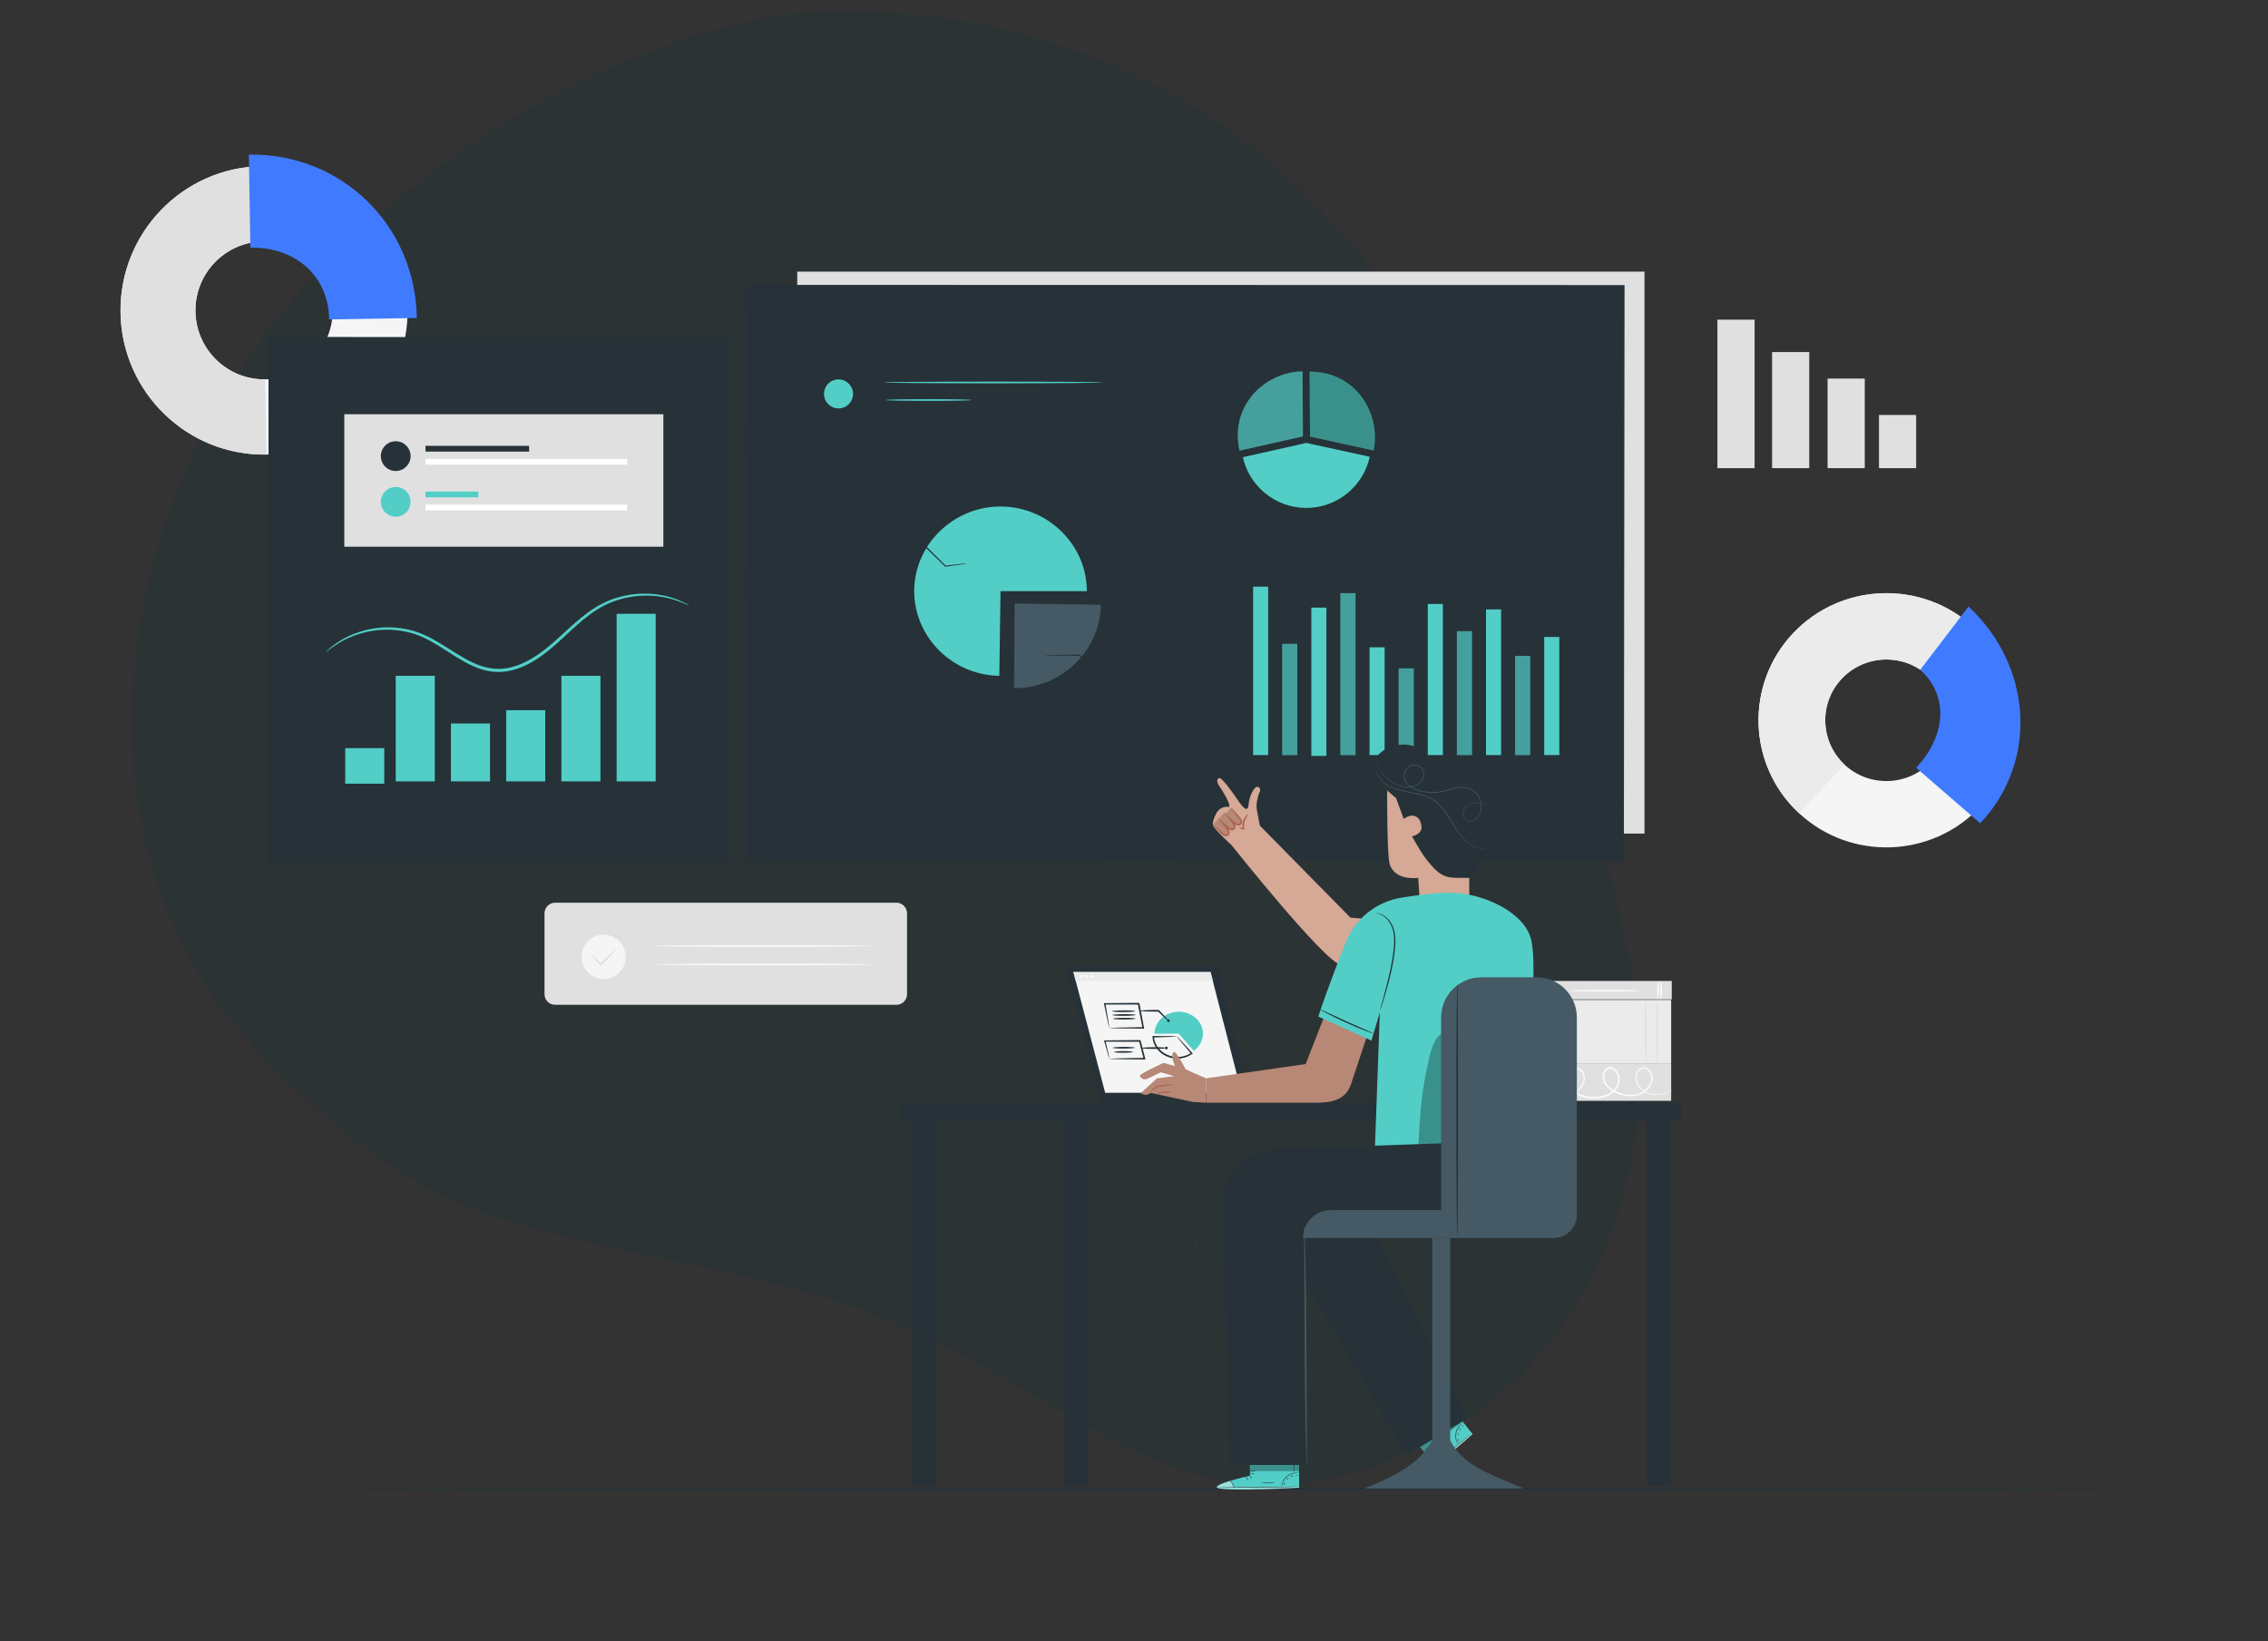 <svg width="691" height="500" viewBox="0 0 691 500" fill="none" xmlns="http://www.w3.org/2000/svg">
<rect x="0" y="0" width="691" height="500" fill="#333333" stroke="none"/>
<g clip-path="url(#clip0_860_7797)">
<path d="M242.533 4.044C242.533 4.044 325.712 -6.536 391.943 53.714C458.173 113.964 477.433 209.054 495.083 285.714C512.733 362.374 478.393 428.914 413.513 448.504C348.633 468.094 319.673 411.964 239.043 391.964C158.413 371.964 134.043 378.754 76.743 318.204C19.442 257.654 30.942 146.734 101.533 78.254C172.122 9.774 242.533 4.044 242.533 4.044Z" fill="#263238" fill-opacity="0.3"/>
<path opacity="0.75" d="M242.533 4.044C242.533 4.044 325.712 -6.536 391.943 53.714C458.173 113.964 477.433 209.054 495.083 285.714C512.733 362.374 478.393 428.914 413.513 448.504C348.633 468.094 319.673 411.964 239.043 391.964C158.413 371.964 134.043 378.754 76.743 318.204C19.442 257.654 30.942 146.734 101.533 78.254C172.122 9.774 242.533 4.044 242.533 4.044Z" fill="#263238" fill-opacity="0.3"/>
<path d="M467.299 298.897V304.514H509.344V298.897H467.299Z" fill="#E0E0E0"/>
<path d="M473.028 299.13C473.174 299.13 473.292 300.308 473.292 301.761C473.292 303.215 473.174 304.393 473.028 304.393C472.882 304.393 472.764 303.215 472.764 301.761C472.764 300.309 472.882 299.13 473.028 299.13Z" fill="#FAFAFA"/>
<path d="M472.112 299.016C472.258 299.016 472.376 300.194 472.376 301.648C472.376 303.101 472.258 304.28 472.112 304.28C471.966 304.28 471.848 303.102 471.848 301.648C471.847 300.194 471.966 299.016 472.112 299.016Z" fill="#FAFAFA"/>
<path d="M506.094 299.13C506.24 299.13 506.358 300.308 506.358 301.761C506.358 303.215 506.24 304.393 506.094 304.393C505.948 304.393 505.83 303.215 505.83 301.761C505.83 300.309 505.948 299.13 506.094 299.13Z" fill="#FAFAFA"/>
<path d="M505.178 304.28C505.324 304.28 505.442 303.102 505.442 301.648C505.442 300.194 505.324 299.016 505.178 299.016C505.032 299.016 504.914 300.194 504.914 301.648C504.914 303.102 505.032 304.28 505.178 304.28Z" fill="#FAFAFA"/>
<path d="M499.687 301.876C499.687 302.022 494.871 302.14 488.932 302.14C482.991 302.14 478.176 302.022 478.176 301.876C478.176 301.73 482.991 301.612 488.932 301.612C494.871 301.612 499.687 301.73 499.687 301.876Z" fill="#FAFAFA"/>
<path d="M467.117 324.187V335.421H509.162V324.187H467.117Z" fill="#E0E0E0"/>
<path d="M509.701 332.261C509.705 332.269 509.627 332.314 509.472 332.392C509.318 332.472 509.084 332.58 508.772 332.712C508.147 332.967 507.202 333.329 505.922 333.528C504.662 333.708 502.97 333.758 501.296 332.872C500.475 332.433 499.693 331.766 499.099 330.881C498.518 329.998 498.144 328.845 498.334 327.645C498.434 327.048 498.683 326.459 499.106 325.972C499.517 325.484 500.177 325.125 500.88 325.167C501.584 325.198 502.22 325.603 502.662 326.128C503.107 326.655 503.412 327.33 503.476 328.044C503.642 329.468 503.042 330.945 502.026 332.025C501.026 333.144 499.531 333.826 497.985 334C496.43 334.185 494.821 333.938 493.294 333.418C491.768 332.892 490.261 332.036 489.196 330.664C488.674 329.982 488.296 329.136 488.241 328.238C488.163 327.343 488.449 326.382 489.136 325.714C489.478 325.382 489.956 325.158 490.451 325.137C490.947 325.113 491.426 325.275 491.826 325.524C492.637 326.028 493.156 326.889 493.373 327.791C493.768 329.628 493.041 331.542 491.715 332.74C490.385 333.95 488.643 334.487 486.981 334.667C485.308 334.835 483.624 334.71 482.074 334.184C480.53 333.67 479.14 332.654 478.341 331.282C477.528 329.941 477.261 328.244 477.873 326.819C478.161 326.113 478.811 325.487 479.588 325.368C480.346 325.226 481.12 325.436 481.705 325.879C482.892 326.82 483.091 328.435 482.708 329.664C482.319 330.928 481.469 331.896 480.589 332.649C478.792 334.167 476.664 334.823 474.823 334.889C472.963 334.955 471.399 334.442 470.255 333.851C469.102 333.252 468.344 332.571 467.873 332.085C467.641 331.837 467.471 331.642 467.369 331.501C467.264 331.363 467.214 331.289 467.222 331.284C467.275 331.211 468.063 332.51 470.347 333.667C471.481 334.217 473.013 334.685 474.811 334.593C476.591 334.502 478.638 333.839 480.347 332.365C481.187 331.634 481.977 330.7 482.319 329.548C482.663 328.435 482.44 326.993 481.444 326.229C480.958 325.862 480.288 325.69 479.675 325.812C479.051 325.916 478.557 326.39 478.3 327.006C477.77 328.254 478.003 329.8 478.76 331.032C479.503 332.292 480.777 333.222 482.239 333.707C483.7 334.199 485.324 334.318 486.927 334.153C488.518 333.978 490.151 333.46 491.362 332.352C492.558 331.28 493.21 329.519 492.859 327.912C492.668 327.125 492.217 326.389 491.548 325.975C490.892 325.54 490.034 325.553 489.498 326.099C488.955 326.623 488.692 327.437 488.764 328.204C488.812 328.985 489.136 329.73 489.61 330.352C490.574 331.605 492.006 332.438 493.458 332.94C494.927 333.446 496.466 333.684 497.928 333.516C499.388 333.354 500.754 332.737 501.686 331.707C502.634 330.712 503.181 329.363 503.04 328.09C502.938 326.854 501.995 325.65 500.859 325.573C500.299 325.536 499.763 325.811 499.399 326.23C499.029 326.647 498.795 327.176 498.701 327.706C498.518 328.79 498.844 329.859 499.38 330.696C499.928 331.535 500.662 332.182 501.437 332.611C503.006 333.477 504.655 333.47 505.892 333.323C507.153 333.16 508.098 332.834 508.731 332.612C509.365 332.383 509.692 332.241 509.701 332.261Z" fill="#FAFAFA"/>
<path d="M470.871 304.676V324.167H509.161V304.676H470.871Z" fill="#EBEBEB"/>
<path d="M477.233 305.346C477.379 305.346 477.497 309.57 477.497 314.779C477.497 319.99 477.379 324.213 477.233 324.213C477.087 324.213 476.969 319.99 476.969 314.779C476.969 309.57 477.087 305.346 477.233 305.346Z" fill="#E0E0E0"/>
<path d="M480.135 305.104C480.281 305.104 480.4 309.274 480.4 314.416C480.4 319.56 480.282 323.729 480.135 323.729C479.989 323.729 479.871 319.56 479.871 314.416C479.871 309.274 479.99 305.104 480.135 305.104Z" fill="#E0E0E0"/>
<path d="M504.834 304.478C504.98 304.478 505.098 308.869 505.098 314.284C505.098 319.701 504.98 324.091 504.834 324.091C504.688 324.091 504.57 319.701 504.57 314.284C504.569 308.869 504.688 304.478 504.834 304.478Z" fill="#E0E0E0"/>
<path d="M501.422 304.741C501.568 304.741 501.686 309.019 501.686 314.295C501.686 319.573 501.568 323.85 501.422 323.85C501.276 323.85 501.158 319.573 501.158 314.295C501.157 309.019 501.276 304.741 501.422 304.741Z" fill="#E0E0E0"/>
<path d="M501.032 82.768H242.896V253.994H501.032V82.768Z" fill="#E0E0E0"/>
<path d="M36.721 95.278C36.334 71.052 55.638 51.026 79.752 50.637C103.866 50.248 123.8 69.641 124.188 93.866C124.575 118.092 105.271 138.118 81.157 138.507C57.042 138.896 37.108 119.503 36.721 95.278ZM101.365 94.234C101.18 82.651 91.649 73.378 80.119 73.564C68.589 73.75 59.359 83.325 59.544 94.908C59.729 106.491 69.26 115.764 80.79 115.578C92.32 115.393 101.55 105.817 101.365 94.234Z" fill="#F5F5F5"/>
<path d="M36.721 95.278C36.334 71.052 55.637 51.026 79.751 50.637L80.118 73.565C68.588 73.751 59.358 83.327 59.543 94.91C59.728 106.493 69.259 115.765 80.789 115.579L81.156 138.507C57.042 138.896 37.109 119.504 36.721 95.278Z" fill="#E0E0E0"/>
<path d="M75.824 47.111C104.036 46.656 126.542 68.551 126.995 96.893L100.294 97.324C100.077 83.773 89.766 75.241 76.277 75.459L75.824 47.111Z" fill="#407BFF"/>
<path d="M534.576 97.401H523.25V142.644H534.576V97.401Z" fill="#E0E0E0"/>
<path d="M551.232 107.27H539.906V142.644H551.232V107.27Z" fill="#E0E0E0"/>
<path d="M568.144 115.35H556.818V142.643H568.144V115.35Z" fill="#E0E0E0"/>
<path d="M583.801 126.435H572.475V142.643H583.801V126.435Z" fill="#E0E0E0"/>
<path d="M601.342 191.152C585.635 176.567 560.918 177.404 546.245 193.017C531.572 208.63 532.414 233.198 548.121 247.783C563.829 262.368 588.545 261.531 603.218 245.918C617.891 230.305 617.05 205.737 601.342 191.152ZM588.352 232.114C581.336 239.579 569.518 239.979 562.008 233.005C554.498 226.032 554.095 214.285 561.111 206.82C568.127 199.355 579.945 198.955 587.455 205.929C594.965 212.902 595.368 224.649 588.352 232.114Z" fill="#F5F5F5"/>
<path d="M546.245 193.017C560.918 177.404 585.634 176.568 601.342 191.152L587.455 205.929C579.945 198.956 568.127 199.356 561.111 206.82C554.095 214.285 554.498 226.032 562.008 233.005L548.121 247.782C532.414 233.198 531.572 208.631 546.245 193.017Z" fill="#EBEBEB"/>
<path d="M599.75 184.82C618.992 202.687 621.295 231.731 603.321 250.857L583.801 233.948C592.395 224.802 594.262 212.593 585.063 204.049L599.75 184.82Z" fill="#407BFF"/>
<path d="M273.121 306.164H169.128C167.344 306.164 165.898 304.718 165.898 302.934V278.284C165.898 276.5 167.344 275.054 169.128 275.054H273.121C274.905 275.054 276.352 276.5 276.352 278.284V302.934C276.351 304.718 274.905 306.164 273.121 306.164Z" fill="#E0E0E0"/>
<path d="M189.179 295.797C186.854 298.71 182.618 299.178 179.718 296.842C176.818 294.506 176.352 290.251 178.678 287.337C181.003 284.424 185.239 283.956 188.139 286.292C191.039 288.628 191.505 292.884 189.179 295.797Z" fill="#F5F5F5"/>
<path d="M187.713 289.272C187.814 289.375 186.193 291.125 184.094 293.182C183.788 293.478 183.493 293.764 183.205 294.043L183.022 294.22L182.848 294.041C181.213 292.36 180.06 291.055 180.147 290.968C180.234 290.881 181.533 292.041 183.207 293.683L182.851 293.681C183.136 293.398 183.428 293.109 183.731 292.809C185.828 290.753 187.612 289.169 187.713 289.272Z" fill="#E0E0E0"/>
<path d="M265.479 288.228C265.479 288.372 250.654 288.488 232.37 288.488C214.08 288.488 199.258 288.371 199.258 288.228C199.258 288.085 214.08 287.968 232.37 287.968C250.654 287.968 265.479 288.085 265.479 288.228Z" fill="#FAFAFA"/>
<path d="M265.77 293.862C265.77 294.006 250.945 294.122 232.661 294.122C214.371 294.122 199.549 294.005 199.549 293.862C199.549 293.719 214.371 293.602 232.661 293.602C250.945 293.602 265.77 293.719 265.77 293.862Z" fill="#FAFAFA"/>
<path d="M706.277 453.604C706.277 453.748 558.172 453.864 375.517 453.864C192.799 453.864 44.725 453.747 44.725 453.604C44.725 453.461 192.799 453.344 375.517 453.344C558.172 453.343 706.277 453.46 706.277 453.604Z" fill="#263238"/>
<path d="M494.749 87.065H227.42V262.411H494.749V87.065Z" fill="#263238"/>
<path d="M494.749 262.411C494.747 260.723 494.668 194.011 494.542 87.066L494.749 87.273C421.387 87.288 328.355 87.306 227.441 87.326H227.42L227.68 87.066C227.672 149.424 227.665 208.766 227.659 262.411L227.42 262.172C384.713 262.312 492.606 262.409 494.749 262.411C492.608 262.413 384.713 262.51 227.42 262.65H227.181V262.41C227.174 208.765 227.167 149.423 227.16 87.065V86.805H227.42H227.441C328.355 86.825 421.387 86.844 494.749 86.858H494.956V87.065C494.829 194.011 494.751 260.724 494.749 262.411Z" fill="#263238"/>
<path d="M309.119 183.896L335.413 184.258C335.212 198.271 323.405 209.691 309.119 209.691C309.068 209.691 309.016 209.691 308.965 209.69L309.119 183.896Z" fill="#455A64"/>
<path d="M352.595 219.498C352.595 219.514 352.401 219.529 352.033 219.543C351.617 219.554 351.084 219.568 350.425 219.585C348.976 219.602 346.979 219.625 344.55 219.653L344.476 219.654L344.428 219.594C342.082 216.638 339.055 212.825 335.754 208.666C333.19 205.396 330.792 202.339 328.762 199.75L328.897 199.816C325.731 199.787 323.08 199.762 321.159 199.744C320.266 199.724 319.544 199.709 318.995 199.696C318.496 199.679 318.23 199.661 318.23 199.643C318.23 199.625 318.496 199.607 318.995 199.59C319.544 199.578 320.266 199.562 321.159 199.542C323.08 199.524 325.731 199.5 328.897 199.47L328.98 199.469L329.033 199.535C331.077 202.114 333.49 205.159 336.071 208.416C339.345 212.597 342.346 216.431 344.673 219.402L344.551 219.343C346.98 219.371 348.976 219.394 350.426 219.411C351.085 219.428 351.618 219.442 352.034 219.453C352.401 219.467 352.595 219.482 352.595 219.498Z" fill="#263238"/>
<path d="M362.029 222.529C362.029 222.64 358.22 222.73 353.522 222.73C348.823 222.73 345.014 222.64 345.014 222.529C345.014 222.418 348.822 222.328 353.522 222.328C358.22 222.328 362.029 222.418 362.029 222.529Z" fill="#263238"/>
<path d="M362.029 225.68C362.029 225.791 358.22 225.882 353.522 225.882C348.823 225.882 345.014 225.792 345.014 225.68C345.014 225.569 348.822 225.479 353.522 225.479C358.22 225.478 362.029 225.569 362.029 225.68Z" fill="#263238"/>
<path d="M304.833 180.125L304.464 205.918C290.179 205.721 278.537 194.139 278.537 180.125C278.537 165.974 290.408 154.33 304.834 154.33C319.26 154.33 331.131 165.974 331.131 180.125H304.833Z" fill="#52CEC7"/>
<path d="M294.566 171.689C294.568 171.706 294.41 171.742 294.11 171.796C293.753 171.853 293.32 171.922 292.802 172.005C291.595 172.174 289.991 172.399 288.079 172.668L288.001 172.679L287.942 172.622C286.144 170.873 283.978 168.766 281.642 166.493C278.615 163.524 275.892 160.821 273.934 158.85C273 157.897 272.225 157.107 271.631 156.501C271.093 155.94 270.805 155.62 270.825 155.6C270.845 155.58 271.17 155.862 271.741 156.389C272.359 156.972 273.164 157.731 274.134 158.647C276.143 160.566 278.898 163.237 281.925 166.206C284.243 168.499 286.391 170.624 288.174 172.387L288.038 172.341C289.957 172.129 291.568 171.952 292.779 171.818C293.302 171.77 293.738 171.731 294.098 171.698C294.402 171.676 294.564 171.672 294.566 171.689Z" fill="#263238"/>
<path d="M264.163 154.464C264.163 154.575 260.354 154.665 255.656 154.665C250.957 154.665 247.148 154.575 247.148 154.464C247.148 154.353 250.956 154.263 255.656 154.263C260.354 154.262 264.163 154.353 264.163 154.464Z" fill="#263238"/>
<path d="M264.163 157.615C264.163 157.726 260.354 157.817 255.656 157.817C250.957 157.817 247.148 157.727 247.148 157.615C247.148 157.504 250.956 157.414 255.656 157.414C260.354 157.414 264.163 157.504 264.163 157.615Z" fill="#263238"/>
<path d="M396.952 129.194L396.848 113.165C392.128 113.192 387.315 115.059 383.624 118.321C379.277 122.163 376.492 127.94 377.251 134.922C377.334 135.685 377.455 136.46 377.625 137.251C377.629 137.27 377.632 137.288 377.636 137.307H377.638L396.952 132.961V129.194Z" fill="#52CEC7"/>
<g opacity="0.3">
<path d="M396.952 129.194L396.848 113.165C392.128 113.192 387.315 115.059 383.624 118.321C379.277 122.163 376.492 127.94 377.251 134.922C377.334 135.685 377.455 136.46 377.625 137.251C377.629 137.27 377.632 137.288 377.636 137.307H377.638L396.952 132.961V129.194Z" fill="#263238"/>
</g>
<path d="M416.859 124.26C414.159 118.623 408.842 114.107 401.271 113.347C401.069 113.327 400.865 113.308 400.659 113.293C400.529 113.284 400.401 113.271 400.27 113.263C399.888 113.242 399.5 113.231 399.107 113.229C399.089 113.229 399.072 113.228 399.054 113.228H399.051C399.035 113.228 399.019 113.227 399.002 113.227V113.23L399.106 129.259L399.131 133.026L418.45 137.241L418.474 137.246C418.769 135.892 418.91 134.496 418.903 133.09C418.888 130.086 418.189 127.038 416.859 124.26Z" fill="#52CEC7"/>
<g opacity="0.3">
<path d="M416.859 124.26C414.159 118.623 408.842 114.107 401.271 113.347C401.069 113.327 400.865 113.308 400.659 113.293C400.529 113.284 400.401 113.271 400.27 113.263C399.888 113.242 399.5 113.231 399.107 113.229C399.089 113.229 399.072 113.228 399.054 113.228H399.051C399.035 113.228 399.019 113.227 399.002 113.227V113.23L399.106 129.259L399.131 133.026L418.45 137.241L418.474 137.246C418.769 135.892 418.91 134.496 418.903 133.09C418.888 130.086 418.189 127.038 416.859 124.26Z" fill="black"/>
</g>
<path d="M397.988 134.962L378.674 139.308C380.656 148.151 388.547 154.76 397.988 154.76C407.475 154.76 415.399 148.086 417.332 139.178L398.013 134.963" fill="#52CEC7"/>
<path d="M473.167 132.076C473.167 132.22 463.181 132.336 450.866 132.336C438.547 132.336 428.562 132.219 428.562 132.076C428.562 131.932 438.546 131.816 450.866 131.816C463.181 131.816 473.167 131.932 473.167 132.076Z" fill="#263238"/>
<path d="M473.167 126.992C473.167 127.136 463.181 127.252 450.866 127.252C438.547 127.252 428.562 127.135 428.562 126.992C428.562 126.848 438.546 126.732 450.866 126.732C463.181 126.732 473.167 126.848 473.167 126.992Z" fill="#263238"/>
<path d="M473.167 121.908C473.167 122.052 463.181 122.168 450.866 122.168C438.547 122.168 428.562 122.051 428.562 121.908C428.562 121.764 438.546 121.648 450.866 121.648C463.181 121.647 473.167 121.764 473.167 121.908Z" fill="#263238"/>
<path d="M473.167 136.806C473.167 136.95 463.181 137.066 450.866 137.066C438.547 137.066 428.562 136.949 428.562 136.806C428.562 136.662 438.546 136.546 450.866 136.546C463.181 136.546 473.167 136.662 473.167 136.806Z" fill="#263238"/>
<path d="M459.356 141.954C459.356 142.098 452.497 142.214 444.039 142.214C435.578 142.214 428.721 142.097 428.721 141.954C428.721 141.81 435.578 141.694 444.039 141.694C452.498 141.694 459.356 141.81 459.356 141.954Z" fill="#263238"/>
<path d="M386.381 178.756H381.787V230.065H386.381V178.756Z" fill="#52CEC7"/>
<path d="M395.25 196.183H390.656V230.065H395.25V196.183Z" fill="#52CEC7"/>
<path d="M404.119 185.134H399.525V230.326H404.119V185.134Z" fill="#52CEC7"/>
<path d="M412.989 180.738H408.395V230.065H412.989V180.738Z" fill="#52CEC7"/>
<path d="M421.86 197.226H417.266V230.065H421.86V197.226Z" fill="#52CEC7"/>
<path d="M430.729 203.666H426.135V230.065H430.729V203.666Z" fill="#52CEC7"/>
<path d="M439.598 184.022H435.004V230.064H439.598V184.022Z" fill="#52CEC7"/>
<path d="M448.469 192.323H443.875V230.065H448.469V192.323Z" fill="#52CEC7"/>
<path d="M457.338 185.69H452.744V230.065H457.338V185.69Z" fill="#52CEC7"/>
<path d="M466.207 199.833H461.613V230.065H466.207V199.833Z" fill="#52CEC7"/>
<path d="M475.076 194.081H470.482V230.065H475.076V194.081Z" fill="#52CEC7"/>
<path d="M476.952 233.639C476.952 233.743 455.16 233.828 428.284 233.828C401.399 233.828 379.611 233.743 379.611 233.639C379.611 233.535 401.399 233.45 428.284 233.45C455.16 233.45 476.952 233.534 476.952 233.639Z" fill="#263238"/>
<path d="M388.34 237.677C388.34 237.781 386.814 237.866 384.931 237.866C383.048 237.866 381.521 237.781 381.521 237.677C381.521 237.573 383.047 237.488 384.931 237.488C386.813 237.488 388.34 237.573 388.34 237.677Z" fill="#263238"/>
<path d="M399.65 237.883C399.65 237.987 397.826 238.072 395.575 238.072C393.324 238.072 391.5 237.987 391.5 237.883C391.5 237.779 393.324 237.694 395.575 237.694C397.826 237.694 399.65 237.779 399.65 237.883Z" fill="#263238"/>
<path d="M409.296 237.883C409.296 237.987 407.471 238.072 405.221 238.072C402.97 238.072 401.146 237.987 401.146 237.883C401.146 237.779 402.97 237.694 405.221 237.694C407.471 237.694 409.296 237.779 409.296 237.883Z" fill="#263238"/>
<path d="M418.942 237.883C418.942 237.987 417.118 238.072 414.868 238.072C412.617 238.072 410.793 237.987 410.793 237.883C410.793 237.779 412.617 237.694 414.868 237.694C417.118 237.694 418.942 237.779 418.942 237.883Z" fill="#263238"/>
<path d="M428.587 237.883C428.587 237.987 426.763 238.072 424.513 238.072C422.262 238.072 420.438 237.987 420.438 237.883C420.438 237.779 422.262 237.694 424.513 237.694C426.763 237.694 428.587 237.779 428.587 237.883Z" fill="#263238"/>
<path d="M438.235 237.883C438.235 237.987 436.411 238.072 434.161 238.072C431.91 238.072 430.086 237.987 430.086 237.883C430.086 237.779 431.91 237.694 434.161 237.694C436.41 237.694 438.235 237.779 438.235 237.883Z" fill="#263238"/>
<path d="M447.879 237.883C447.879 237.987 446.055 238.072 443.805 238.072C441.554 238.072 439.73 237.987 439.73 237.883C439.73 237.779 441.554 237.694 443.805 237.694C446.054 237.694 447.879 237.779 447.879 237.883Z" fill="#263238"/>
<path d="M457.527 237.883C457.527 237.987 455.703 238.072 453.452 238.072C451.201 238.072 449.377 237.987 449.377 237.883C449.377 237.779 451.201 237.694 453.452 237.694C455.703 237.694 457.527 237.779 457.527 237.883Z" fill="#263238"/>
<path d="M467.171 237.883C467.171 237.987 465.347 238.072 463.096 238.072C460.845 238.072 459.021 237.987 459.021 237.883C459.021 237.779 460.845 237.694 463.096 237.694C465.347 237.694 467.171 237.779 467.171 237.883Z" fill="#263238"/>
<path d="M476.819 237.883C476.819 237.987 474.995 238.072 472.745 238.072C470.494 238.072 468.67 237.987 468.67 237.883C468.67 237.779 470.494 237.694 472.745 237.694C474.995 237.694 476.819 237.779 476.819 237.883Z" fill="#263238"/>
<g opacity="0.3">
<path d="M395.25 196.183H390.656V230.065H395.25V196.183Z" fill="#263238"/>
</g>
<g opacity="0.3">
<path d="M412.989 180.738H408.395V230.065H412.989V180.738Z" fill="#263238"/>
</g>
<g opacity="0.3">
<path d="M430.729 203.666H426.135V230.065H430.729V203.666Z" fill="#263238"/>
</g>
<g opacity="0.3">
<path d="M448.469 192.323H443.875V230.065H448.469V192.323Z" fill="#263238"/>
</g>
<g opacity="0.3">
<path d="M466.207 199.833H461.613V230.065H466.207V199.833Z" fill="#263238"/>
</g>
<path d="M259.899 120.023C259.899 122.465 257.919 124.445 255.477 124.445C253.035 124.445 251.055 122.465 251.055 120.023C251.055 117.581 253.035 115.601 255.477 115.601C257.919 115.601 259.899 117.58 259.899 120.023Z" fill="#52CEC7"/>
<path d="M335.927 116.535C335.927 116.679 321.016 116.795 302.627 116.795C284.232 116.795 269.324 116.678 269.324 116.535C269.324 116.391 284.232 116.275 302.627 116.275C321.016 116.274 335.927 116.391 335.927 116.535Z" fill="#52CEC7"/>
<path d="M296.064 121.883C296.064 121.919 295.698 121.953 295.033 121.984C294.369 122.015 293.407 122.043 292.219 122.067C289.844 122.114 286.562 122.143 282.938 122.143C279.313 122.143 276.031 122.114 273.656 122.067C272.468 122.044 271.507 122.015 270.843 121.984C270.179 121.953 269.812 121.919 269.812 121.883C269.812 121.847 270.179 121.813 270.843 121.782C271.507 121.751 272.468 121.723 273.656 121.699C276.031 121.652 279.313 121.623 282.938 121.623C286.562 121.623 289.843 121.652 292.219 121.699C293.407 121.723 294.369 121.751 295.033 121.782C295.697 121.812 296.064 121.846 296.064 121.883Z" fill="#52CEC7"/>
<path d="M221.975 102.938H82.062V262.616H221.975V102.938Z" fill="#263238"/>
<path d="M221.975 262.616C221.975 262.616 221.966 262.356 221.962 261.857C221.959 261.351 221.955 260.611 221.949 259.638C221.943 257.678 221.934 254.786 221.922 251.02C221.908 243.481 221.887 232.45 221.861 218.44C221.833 190.443 221.793 150.553 221.745 102.938L221.975 103.168C180.773 103.177 132.902 103.187 82.077 103.198H82.063L82.323 102.938C82.308 161.808 82.294 216.706 82.283 262.616L82.063 262.396C124.155 262.443 159.106 262.482 183.544 262.509C195.773 262.534 205.369 262.553 211.917 262.566C215.188 262.577 217.696 262.586 219.395 262.591C221.089 262.6 221.975 262.616 221.975 262.616C221.975 262.616 221.122 262.632 219.443 262.641C217.753 262.647 215.259 262.655 212.007 262.666C205.47 262.679 195.891 262.698 183.683 262.723C159.212 262.75 124.213 262.789 82.063 262.836H81.843V262.615C81.831 216.706 81.818 161.808 81.803 102.937V102.677H82.064H82.078C132.903 102.688 180.774 102.698 221.976 102.707H222.206V102.937C222.158 150.612 222.118 190.554 222.09 218.587C222.064 232.574 222.043 243.588 222.029 251.115C222.017 254.862 222.008 257.739 222.002 259.688C221.996 260.65 221.992 261.382 221.989 261.882C221.984 262.373 221.975 262.616 221.975 262.616Z" fill="#263238"/>
<path d="M209.948 184.471C209.902 184.566 208.399 183.695 205.449 182.761C202.523 181.854 198.008 180.977 192.546 181.803C189.837 182.237 186.903 183.056 184.036 184.538C181.15 185.984 178.4 188.129 175.669 190.556C172.925 192.977 170.202 195.726 167.06 198.268C163.918 200.769 160.313 203.135 156.072 204.215C153.967 204.757 151.763 204.898 149.656 204.602C147.545 204.314 145.551 203.624 143.711 202.767C140.026 201.03 136.874 198.748 133.753 196.845C130.654 194.904 127.538 193.365 124.387 192.646C121.255 191.884 118.214 191.73 115.478 191.963C109.972 192.444 105.806 194.393 103.18 195.967C100.541 197.58 99.297 198.793 99.226 198.708C99.204 198.684 99.511 198.382 100.119 197.829C100.717 197.266 101.672 196.508 102.982 195.651C105.583 193.96 109.784 191.87 115.414 191.29C118.211 191.008 121.337 191.124 124.572 191.875C127.826 192.579 131.078 194.156 134.212 196.092C137.375 197.996 140.527 200.247 144.104 201.915C147.644 203.62 151.808 204.379 155.837 203.288C159.866 202.265 163.383 199.983 166.473 197.537C169.565 195.053 172.301 192.321 175.085 189.895C177.859 187.464 180.687 185.291 183.677 183.831C186.644 182.337 189.668 181.535 192.447 181.135C198.051 180.376 202.633 181.38 205.563 182.408C207.043 182.92 208.144 183.443 208.868 183.83C209.593 184.223 209.963 184.443 209.948 184.471Z" fill="#52CEC7"/>
<path d="M132.467 205.918H120.572V238.088H132.467V205.918Z" fill="#52CEC7"/>
<path d="M182.942 205.918H171.047V238.088H182.942V205.918Z" fill="#52CEC7"/>
<path d="M199.766 187.026H187.871V238.088H199.766V187.026Z" fill="#52CEC7"/>
<path d="M117.075 227.96H105.18V238.787H117.075V227.96Z" fill="#52CEC7"/>
<path d="M149.293 220.445H137.398V238.088H149.293V220.445Z" fill="#52CEC7"/>
<path d="M166.118 216.395H154.223V238.088H166.118V216.395Z" fill="#52CEC7"/>
<path d="M132.947 241.879C132.947 242.143 130.07 242.357 126.521 242.357C122.971 242.357 120.094 242.143 120.094 241.879C120.094 241.615 122.971 241.401 126.521 241.401C130.07 241.401 132.947 241.615 132.947 241.879Z" fill="#263238"/>
<path d="M118.146 241.879C118.146 242.143 115.268 242.357 111.72 242.357C108.17 242.357 105.293 242.143 105.293 241.879C105.293 241.615 108.17 241.401 111.72 241.401C115.268 241.401 118.146 241.615 118.146 241.879Z" fill="#263238"/>
<path d="M202.109 241.879C202.109 242.143 198.856 242.357 194.845 242.357C190.832 242.357 187.58 242.143 187.58 241.879C187.58 241.615 190.831 241.401 194.845 241.401C198.856 241.401 202.109 241.615 202.109 241.879Z" fill="#263238"/>
<path d="M177.175 242.357C181.188 242.357 184.44 242.143 184.44 241.879C184.44 241.615 181.188 241.401 177.175 241.401C173.163 241.401 169.91 241.615 169.91 241.879C169.91 242.143 173.163 242.357 177.175 242.357Z" fill="#263238"/>
<path d="M166.118 241.879C166.118 242.143 163.24 242.358 159.692 242.358C156.143 242.358 153.266 242.144 153.266 241.879C153.266 241.615 156.143 241.401 159.692 241.401C163.24 241.401 166.118 241.615 166.118 241.879Z" fill="#263238"/>
<path d="M148.734 241.879C148.734 242.143 145.856 242.358 142.308 242.358C138.759 242.358 135.881 242.144 135.881 241.879C135.881 241.615 138.758 241.401 142.308 241.401C145.856 241.401 148.734 241.615 148.734 241.879Z" fill="#263238"/>
<path d="M202.11 126.217H104.9V166.587H202.11V126.217Z" fill="#E0E0E0"/>
<path d="M125.097 138.976C125.097 141.479 123.068 143.508 120.565 143.508C118.062 143.508 116.033 141.479 116.033 138.976C116.033 136.473 118.062 134.444 120.565 134.444C123.068 134.444 125.097 136.473 125.097 138.976Z" fill="#263238"/>
<path d="M161.205 135.846H129.629V137.599H161.205V135.846Z" fill="#263238"/>
<path d="M191.055 139.83H129.629V141.583H191.055V139.83Z" fill="white"/>
<path d="M125.097 152.908C125.097 155.411 123.068 157.44 120.565 157.44C118.062 157.44 116.033 155.411 116.033 152.908C116.033 150.405 118.062 148.376 120.565 148.376C123.068 148.376 125.097 150.405 125.097 152.908Z" fill="#52CEC7"/>
<path d="M145.754 149.778H129.629V151.531H145.754V149.778Z" fill="#52CEC7"/>
<path d="M191.055 153.762H129.629V155.515H191.055V153.762Z" fill="white"/>
<path d="M404.414 333.235H344.828V336.133H404.414V333.235Z" fill="#263238"/>
<path d="M335.595 336.133L324.418 294.25H370.943L381.064 336.133H335.595Z" fill="#263238"/>
<path d="M378.275 332.963H336.712L327.037 296.185H368.815L378.275 332.963Z" fill="#F5F5F5"/>
<path d="M327.733 298.829C341.807 298.829 355.444 298.829 369.518 298.829L368.815 296.186H327.037L327.733 298.829Z" fill="#EBEBEB"/>
<path d="M332.246 297.507C332.246 297.759 332.45 297.964 332.702 297.964C332.954 297.964 333.158 297.76 333.158 297.507C333.158 297.255 332.954 297.051 332.702 297.051C332.45 297.051 332.246 297.255 332.246 297.507Z" fill="#FAFAFA"/>
<path d="M330.674 297.507C330.674 297.759 330.878 297.964 331.131 297.964C331.383 297.964 331.587 297.76 331.587 297.507C331.587 297.255 331.383 297.051 331.131 297.051C330.878 297.051 330.674 297.255 330.674 297.507Z" fill="#FAFAFA"/>
<path d="M329.102 297.507C329.102 297.759 329.306 297.964 329.558 297.964C329.81 297.964 330.014 297.76 330.014 297.507C330.014 297.255 329.81 297.051 329.558 297.051C329.306 297.051 329.102 297.255 329.102 297.507Z" fill="#FAFAFA"/>
<path d="M359.135 314.944L363.71 320.179C365.49 318.908 366.528 316.965 366.52 314.915C366.506 311.254 363.16 308.255 359.109 308.271C355.058 308.287 351.736 311.313 351.75 314.973L359.135 314.944Z" fill="#52CEC7"/>
<path d="M358.555 315.782C358.574 315.74 359.042 316.214 359.86 317.091C360.677 317.967 361.845 319.247 363.243 320.811L363.401 320.988L363.205 321.135C361.351 322.527 358.263 323.116 355.491 321.892C354.171 321.336 353.078 320.405 352.317 319.34C351.563 318.261 351.184 317.034 351.14 315.904L351.131 315.671L351.36 315.67C353.55 315.659 355.363 315.668 356.618 315.688C357.874 315.709 358.574 315.739 358.555 315.782C358.536 315.825 357.8 315.878 356.541 315.937C355.281 315.996 353.498 316.061 351.367 316.117L351.587 315.883C351.651 316.93 352.018 318.055 352.727 319.05C353.444 320.031 354.465 320.895 355.699 321.414C358.29 322.558 361.185 322.04 362.951 320.775L362.913 321.099C361.588 319.547 360.495 318.24 359.732 317.309C358.968 316.379 358.536 315.825 358.555 315.782Z" fill="#263238"/>
<path d="M355.564 310.994C355.565 311.223 355.751 311.407 355.98 311.407C356.209 311.406 356.393 311.22 356.392 310.991C356.391 310.762 356.205 310.577 355.976 310.578C355.748 310.579 355.563 310.765 355.564 310.994Z" fill="#263238"/>
<path d="M347.334 307.996C347.333 307.852 349.547 307.727 352.277 307.716C352.502 307.716 352.723 307.716 352.936 307.716H353.044L353.118 307.791C354.826 309.509 356.071 310.898 355.978 310.992C355.885 311.086 354.486 309.851 352.754 308.157L352.937 308.232C352.724 308.234 352.503 308.235 352.278 308.237C349.549 308.248 347.334 308.14 347.334 307.996Z" fill="#263238"/>
<path d="M337.977 313.235C337.95 313.269 337.785 312.576 337.504 311.305C337.224 310.035 336.827 308.179 336.372 305.907L336.322 305.658L336.579 305.656C339.521 305.631 343.078 305.6 346.92 305.567C346.865 305.521 347.407 305.969 347.178 305.78V305.782L347.179 305.786L347.18 305.794L347.183 305.81L347.189 305.841L347.201 305.903L347.224 306.027L347.271 306.273L347.364 306.763C347.425 307.089 347.486 307.412 347.547 307.733C347.667 308.374 347.785 309.004 347.9 309.622C348.127 310.854 348.345 312.035 348.551 313.152L348.603 313.433L348.32 313.432C345.214 313.424 342.6 313.386 340.785 313.35C339.953 313.328 339.258 313.31 338.687 313.294C338.209 313.274 337.961 313.255 337.977 313.235C337.994 313.215 338.274 313.194 338.777 313.172C339.36 313.152 340.071 313.128 340.921 313.1C342.747 313.049 345.304 312.991 348.318 312.959L348.087 313.239C347.87 312.125 347.64 310.945 347.401 309.716C347.282 309.099 347.161 308.469 347.038 307.828C346.977 307.507 346.915 307.184 346.853 306.859L346.76 306.369L346.713 306.123L346.69 305.999L346.678 305.937L346.672 305.906L346.669 305.89L346.668 305.882L346.667 305.878V305.876C346.437 305.686 346.98 306.133 346.923 306.087C343.081 306.084 339.524 306.082 336.582 306.079L336.789 305.828C337.182 308.026 337.483 309.854 337.69 311.15C337.895 312.445 338.005 313.201 337.977 313.235Z" fill="#263238"/>
<path d="M354.949 319.321C354.95 319.55 355.136 319.734 355.365 319.734C355.594 319.733 355.778 319.547 355.778 319.318C355.777 319.089 355.591 318.905 355.362 318.905C355.133 318.906 354.948 319.092 354.949 319.321Z" fill="#263238"/>
<path d="M347.852 319.349C347.851 319.205 349.533 319.082 351.607 319.074C353.682 319.066 355.364 319.176 355.365 319.32C355.366 319.464 353.684 319.587 351.61 319.595C349.535 319.603 347.852 319.492 347.852 319.349Z" fill="#263238"/>
<path d="M338.014 322.613C337.99 322.644 337.833 322.154 337.56 321.231C337.287 320.309 336.896 318.948 336.436 317.251L336.371 317.011L336.625 317.006C339.44 316.955 343.187 316.916 347.288 316.899C347.062 316.724 347.597 317.137 347.542 317.095V317.096L347.543 317.099L347.544 317.105L347.547 317.116L347.553 317.138L347.564 317.183L347.587 317.272L347.633 317.45L347.724 317.805L347.904 318.509C348.023 318.975 348.14 319.436 348.255 319.889C348.483 320.793 348.704 321.669 348.915 322.508L348.992 322.814L348.679 322.813C345.516 322.808 342.82 322.771 340.939 322.733C340.08 322.71 339.356 322.69 338.757 322.674C338.258 322.655 337.997 322.635 338.014 322.613C338.031 322.591 338.324 322.568 338.85 322.544C339.461 322.523 340.2 322.497 341.077 322.467C342.969 322.414 345.605 322.356 348.677 322.326L348.441 322.631C348.222 321.794 347.994 320.92 347.758 320.018C347.641 319.565 347.522 319.106 347.401 318.64L347.219 317.936L347.128 317.581L347.082 317.403L347.059 317.314L347.047 317.269L347.041 317.247L347.038 317.236L347.037 317.23L347.036 317.227C346.981 317.184 347.515 317.596 347.288 317.421C343.187 317.437 339.44 317.428 336.624 317.399L336.813 317.154C337.208 318.79 337.512 320.134 337.719 321.085C337.928 322.033 338.038 322.582 338.014 322.613Z" fill="#263238"/>
<path d="M338.797 308.125C338.796 307.981 340.38 307.858 342.333 307.851C344.287 307.843 345.871 307.954 345.872 308.097C345.873 308.24 344.289 308.364 342.335 308.371C340.382 308.379 338.797 308.269 338.797 308.125Z" fill="#263238"/>
<path d="M338.885 309.283C338.884 309.139 340.477 309.016 342.442 309.009C344.408 309.001 346.001 309.112 346.002 309.255C346.003 309.399 344.41 309.522 342.445 309.529C340.479 309.538 338.886 309.427 338.885 309.283Z" fill="#263238"/>
<path d="M339.096 310.4C339.095 310.256 340.633 310.133 342.529 310.126C344.426 310.118 345.964 310.229 345.964 310.373C345.965 310.517 344.428 310.639 342.531 310.647C340.635 310.654 339.097 310.543 339.096 310.4Z" fill="#263238"/>
<path d="M339.006 319.255C339.006 319.111 340.515 318.989 342.377 318.981C344.24 318.974 345.75 319.084 345.75 319.228C345.751 319.372 344.242 319.494 342.379 319.502C340.517 319.509 339.007 319.399 339.006 319.255Z" fill="#263238"/>
<path d="M339.426 320.536C339.425 320.392 340.712 320.27 342.3 320.264C343.889 320.258 345.176 320.369 345.177 320.513C345.177 320.657 343.891 320.778 342.302 320.785C340.715 320.791 339.426 320.68 339.426 320.536Z" fill="#263238"/>
<path d="M274.264 335.996V341.489H277.861V452.7H285.242V341.489H324.414V452.7H331.795V341.489H501.725V452.673H509.106V341.489H512.301V335.996H274.264Z" fill="#263238"/>
<path d="M434.301 377.435C434.301 377.546 436.45 377.637 439.1 377.637C441.751 377.637 443.9 377.547 443.9 377.435C443.9 377.324 441.752 377.233 439.1 377.233C436.45 377.233 434.301 377.324 434.301 377.435Z" fill="#263238"/>
<path d="M364.395 378.569C364.538 378.569 364.655 378.511 364.655 378.441C364.655 378.37 364.538 378.313 364.395 378.313C364.251 378.313 364.135 378.37 364.135 378.441C364.135 378.511 364.251 378.569 364.395 378.569Z" fill="#455A64"/>
<path d="M411.423 279.582L383.855 251.575L383.259 248.543C383.144 247.988 383.029 247.369 382.922 246.665C382.797 245.844 382.815 245.009 382.965 244.197C383.146 243.214 383.439 241.918 383.815 241.262C384.279 240.451 383.536 239.473 382.768 239.808C382.001 240.143 380.667 242.346 380.379 245.371C380.092 248.396 377.51 244.382 376.544 242.937C375.578 241.491 372.385 237.16 371.72 237.108C370.744 237.032 370.494 238.09 371.492 239.511C372.501 240.95 375.19 245.407 374.426 245.886C374.426 245.886 374.416 245.884 374.397 245.881C372.843 245.617 371.309 246.386 370.589 247.77C369.894 249.107 369.118 251.002 369.753 251.875C370.95 253.522 374.149 256.531 374.149 256.531L375.072 257.325C375.074 257.327 403.301 292.877 408.5 294C411.733 294.698 457.335 297.851 457.335 297.851L461.105 284.082L411.423 279.582Z" fill="#D6A896"/>
<path d="M369.539 251.294C370.389 252.11 371.239 252.927 372.089 253.743C372.377 254.02 372.676 254.304 373.049 254.448C373.422 254.592 373.892 254.561 374.164 254.268C374.41 254.002 374.432 253.587 374.314 253.245C374.195 252.903 373.959 252.616 373.727 252.338C372.901 251.345 372.075 250.352 371.248 249.359" fill="#B78876"/>
<path d="M371.25 249.358C371.305 249.312 371.784 249.786 372.513 250.589C372.921 251.051 373.34 251.525 373.773 252.017C373.999 252.288 374.276 252.567 374.476 252.969C374.671 253.363 374.751 253.925 374.406 254.386C374.029 254.842 373.434 254.855 373.011 254.706C372.573 254.546 372.271 254.254 372.012 254.003C371.552 253.535 371.109 253.084 370.677 252.643C369.928 251.858 369.49 251.347 369.539 251.295C369.589 251.243 370.117 251.66 370.932 252.377C371.389 252.79 371.857 253.215 372.343 253.654C372.601 253.891 372.872 254.121 373.177 254.222C373.47 254.323 373.838 254.275 373.998 254.062C374.169 253.847 374.159 253.476 374.015 253.187C373.875 252.883 373.627 252.606 373.404 252.323C373 251.807 372.61 251.309 372.229 250.824C371.574 249.961 371.195 249.404 371.25 249.358Z" fill="#AA6550"/>
<path d="M371.35 249.512C372.2 250.328 373.05 251.145 373.9 251.961C374.188 252.238 374.487 252.522 374.86 252.666C375.233 252.81 375.703 252.779 375.975 252.486C376.221 252.22 376.243 251.805 376.125 251.462C376.006 251.12 375.77 250.833 375.538 250.555C374.712 249.562 373.886 248.569 373.06 247.576" fill="#B78876"/>
<path d="M373.06 247.576C373.115 247.53 373.594 248.004 374.323 248.807C374.731 249.269 375.15 249.743 375.583 250.235C375.809 250.506 376.086 250.785 376.286 251.187C376.481 251.581 376.561 252.143 376.216 252.604C375.839 253.059 375.244 253.073 374.821 252.924C374.383 252.764 374.081 252.472 373.822 252.221C373.362 251.753 372.919 251.302 372.487 250.861C371.738 250.076 371.3 249.565 371.35 249.513C371.4 249.461 371.928 249.879 372.743 250.595C373.2 251.008 373.668 251.433 374.154 251.872C374.412 252.108 374.683 252.339 374.988 252.44C375.281 252.541 375.649 252.493 375.809 252.28C375.98 252.065 375.97 251.694 375.826 251.405C375.685 251.101 375.438 250.824 375.215 250.541C374.811 250.025 374.421 249.527 374.041 249.042C373.383 248.178 373.005 247.622 373.06 247.576Z" fill="#AA6550"/>
<path d="M373.336 248.05C374.186 248.867 375.036 249.683 375.886 250.499C376.174 250.776 376.473 251.06 376.846 251.204C377.219 251.348 377.689 251.317 377.961 251.024C378.207 250.758 378.229 250.343 378.111 250C377.992 249.658 377.756 249.371 377.524 249.093C376.698 248.1 375.872 247.107 375.046 246.114" fill="#B78876"/>
<path d="M375.045 246.114C375.1 246.068 375.579 246.542 376.308 247.345C376.716 247.807 377.135 248.281 377.568 248.773C377.794 249.044 378.071 249.323 378.271 249.725C378.466 250.119 378.546 250.681 378.201 251.142C377.824 251.598 377.229 251.611 376.806 251.462C376.368 251.302 376.066 251.01 375.807 250.759C375.347 250.291 374.904 249.839 374.471 249.399C373.722 248.614 373.284 248.103 373.334 248.051C373.384 247.999 373.912 248.417 374.726 249.133C375.183 249.546 375.651 249.971 376.137 250.41C376.395 250.646 376.666 250.877 376.971 250.978C377.264 251.079 377.632 251.031 377.792 250.818C377.963 250.603 377.953 250.232 377.809 249.943C377.669 249.639 377.421 249.362 377.198 249.079C376.794 248.563 376.404 248.065 376.023 247.58C375.368 246.717 374.99 246.16 375.045 246.114Z" fill="#AA6550"/>
<path d="M377.365 252.288C377.358 252.206 377.997 252.078 378.919 252.361L378.625 252.612C378.505 252.121 378.449 251.502 378.56 250.86C378.705 249.939 379.129 249.184 379.515 248.728C379.908 248.269 380.24 248.088 380.281 248.137C380.391 248.236 379.329 249.26 379.074 250.942C378.974 251.519 378.997 252.069 379.059 252.523L379.113 252.923L378.765 252.775C377.967 252.436 377.361 252.39 377.365 252.288Z" fill="#AA6550"/>
<path d="M447.536 237.594L447.654 275.959L432.695 276.673L432.09 267.478C432.09 267.478 424.874 268.574 423.365 263.145C422.401 259.677 422.642 232.873 422.642 232.873L447.536 237.594Z" fill="#D6A896"/>
<path d="M418.923 236.656C420.031 238.948 425.311 243.143 425.311 243.143L427.696 249.534C429.768 247.912 432.549 248.005 433.076 251.645C433.457 254.276 430.186 254.807 430.186 254.807C432.09 258.047 433.381 260.668 436.153 263.75C439.153 267.085 440.834 267.422 444.088 267.476H447.676C447.676 267.476 455.018 261.341 453.567 245.181C452.116 229.022 437.588 233.736 434.121 229.699C428.474 223.124 415.223 229.003 418.923 236.656Z" fill="#263238"/>
<path d="M452.752 258.693C452.752 258.693 452.113 258.822 450.976 258.612C449.849 258.41 448.244 257.769 446.69 256.406C445.118 255.057 443.737 252.997 442.358 250.676C440.96 248.392 439.433 245.728 436.861 243.952C434.259 242.212 431.2 241.857 428.573 241.319C425.921 240.821 423.517 240.063 421.881 238.772C420.241 237.497 419.437 235.918 419.2 234.8C418.955 233.664 419.127 233.026 419.127 233.026C419.165 233.024 419.012 233.669 419.279 234.781C419.537 235.876 420.348 237.417 421.971 238.655C423.589 239.908 425.964 240.644 428.61 241.13C431.23 241.658 434.316 242.002 436.978 243.779C439.604 245.594 441.133 248.289 442.523 250.576C443.893 252.901 445.249 254.948 446.788 256.294C448.311 257.654 449.884 258.306 450.993 258.531C451.55 258.655 451.994 258.669 452.294 258.686C452.593 258.684 452.752 258.693 452.752 258.693Z" fill="#455A64"/>
<path d="M453.6 245.55C453.6 245.55 453.332 245.472 452.827 245.316C452.321 245.167 451.573 244.921 450.576 244.815C449.599 244.714 448.285 244.773 447.111 245.59C446.541 245.992 446.036 246.621 445.906 247.409C445.771 248.176 445.954 249.106 446.604 249.698C446.923 249.991 447.363 250.156 447.813 250.178C448.268 250.198 448.729 250.047 449.145 249.814C449.974 249.33 450.645 248.5 450.954 247.505C451.627 245.546 451.154 242.99 449.355 241.434C448.484 240.655 447.346 240.119 446.128 239.995C444.903 239.865 443.648 240.136 442.41 240.483C441.17 240.831 439.901 241.24 438.562 241.408C437.228 241.588 435.852 241.595 434.481 241.418C433.114 241.229 431.771 240.908 430.545 240.328C429.338 239.756 428.214 238.801 427.852 237.488C427.495 236.209 427.832 234.763 428.767 233.864C429.71 232.947 431.18 232.833 432.281 233.345C432.836 233.598 433.32 234.029 433.584 234.571C433.864 235.106 433.932 235.72 433.86 236.292C433.705 237.442 433.02 238.453 432.109 239.034C431.197 239.622 430.141 239.838 429.154 239.856C428.159 239.878 427.214 239.694 426.351 239.424C424.615 238.881 423.238 237.901 422.233 236.885C421.213 235.869 420.558 234.796 420.13 233.884C419.69 232.972 419.517 232.2 419.385 231.687C419.296 231.163 419.26 230.888 419.26 230.888C419.26 230.888 419.324 231.159 419.426 231.678C419.57 232.185 419.754 232.949 420.203 233.849C420.639 234.748 421.298 235.805 422.315 236.802C423.317 237.8 424.684 238.758 426.395 239.283C427.246 239.545 428.177 239.721 429.15 239.695C430.116 239.673 431.14 239.457 432.015 238.888C432.883 238.333 433.535 237.359 433.678 236.268C433.851 235.181 433.287 233.976 432.201 233.519C431.164 233.038 429.775 233.152 428.905 234.007C428.031 234.846 427.709 236.224 428.049 237.432C428.389 238.664 429.457 239.583 430.636 240.14C431.83 240.705 433.161 241.025 434.508 241.211C435.86 241.385 437.219 241.378 438.535 241.202C439.855 241.038 441.107 240.636 442.357 240.286C443.601 239.939 444.883 239.661 446.15 239.796C447.413 239.926 448.587 240.483 449.485 241.289C451.342 242.903 451.822 245.542 451.12 247.558C450.797 248.585 450.097 249.451 449.227 249.952C448.79 250.195 448.3 250.353 447.81 250.331C447.324 250.306 446.851 250.125 446.508 249.807C445.812 249.162 445.634 248.188 445.778 247.385C445.92 246.557 446.456 245.903 447.046 245.494C448.262 244.662 449.602 244.62 450.587 244.733C451.594 244.853 452.34 245.112 452.843 245.274C453.341 245.445 453.6 245.55 453.6 245.55Z" fill="#455A64"/>
<path d="M434.586 443.333L429.697 437.06L441.39 427.826L448.641 436.928L447.953 437.547C444.868 440.274 432.075 451.196 429.402 452.246C426.418 453.416 434.586 443.333 434.586 443.333Z" fill="#52CEC7"/>
<g opacity="0.4">
<path d="M430.731 448.433C430.731 448.433 428.042 452.187 428.93 452.418C429.817 452.648 443.161 442.098 448.639 436.929L448.414 436.683L432.955 449.122C432.955 449.122 431.434 447.924 430.731 448.433Z" fill="white"/>
</g>
<path d="M448.593 436.53C448.597 436.535 448.534 436.597 448.409 436.711C448.244 436.858 448.063 437.02 447.859 437.202C447.302 437.683 446.616 438.275 445.807 438.973C444.064 440.456 441.629 442.473 438.891 444.642C436.152 446.81 433.631 448.719 431.788 450.076C430.923 450.703 430.19 451.235 429.594 451.667C429.37 451.824 429.171 451.963 428.99 452.089C428.851 452.184 428.776 452.231 428.772 452.226C428.768 452.221 428.836 452.164 428.968 452.059C429.143 451.924 429.335 451.776 429.552 451.609C430.139 451.164 430.86 450.617 431.711 449.972C433.534 448.59 436.042 446.666 438.779 444.499C441.515 442.332 443.961 440.331 445.725 438.874C446.548 438.193 447.246 437.617 447.813 437.147C448.025 436.974 448.213 436.821 448.385 436.682C448.518 436.578 448.589 436.525 448.593 436.53Z" fill="#263238"/>
<path d="M433.103 449.301C433.064 449.34 432.63 448.86 431.905 448.601C431.184 448.329 430.542 448.416 430.538 448.36C430.519 448.318 431.193 448.142 431.966 448.431C432.742 448.711 433.144 449.281 433.103 449.301Z" fill="#263238"/>
<path d="M435.166 444.824C435.15 444.871 434.826 444.801 434.443 444.667C434.06 444.533 433.763 444.387 433.78 444.34C433.796 444.293 434.12 444.363 434.503 444.497C434.885 444.631 435.182 444.777 435.166 444.824Z" fill="#263238"/>
<path d="M435.718 443.576C435.715 443.626 435.433 443.649 435.089 443.627C434.745 443.605 434.468 443.547 434.471 443.498C434.474 443.448 434.756 443.425 435.1 443.447C435.445 443.468 435.721 443.526 435.718 443.576Z" fill="#263238"/>
<path d="M435.443 442C435.474 442.039 435.229 442.289 434.895 442.56C434.561 442.83 434.264 443.018 434.233 442.979C434.202 442.94 434.447 442.69 434.781 442.419C435.116 442.149 435.412 441.961 435.443 442Z" fill="#263238"/>
<path d="M435.035 441.06C435.076 441.084 434.884 441.454 434.511 441.796C434.139 442.14 433.755 442.3 433.734 442.258C433.709 442.213 434.036 441.991 434.388 441.663C434.743 441.338 434.991 441.03 435.035 441.06Z" fill="#263238"/>
<path d="M433.964 444.118C433.977 444.133 433.717 444.396 433.209 444.707C432.956 444.862 432.639 445.024 432.27 445.163C432.082 445.227 431.898 445.309 431.663 445.336C431.549 445.345 431.412 445.341 431.293 445.25C431.173 445.162 431.133 444.988 431.169 444.86C431.593 443.92 432.631 443.756 433.191 443.916C433.488 443.989 433.7 444.121 433.832 444.223C433.964 444.328 434.019 444.403 434.012 444.411C433.993 444.442 433.727 444.156 433.163 444.041C432.886 443.986 432.538 443.993 432.192 444.131C431.865 444.262 431.471 444.539 431.345 444.9C431.296 445.082 431.453 445.186 431.648 445.16C431.835 445.142 432.033 445.064 432.213 445.006C432.575 444.879 432.889 444.734 433.146 444.596C433.659 444.321 433.946 444.095 433.964 444.118Z" fill="#263238"/>
<path d="M433.798 444.309C433.794 444.326 433.531 444.221 433.299 443.856C433.186 443.676 433.092 443.431 433.07 443.145C433.071 442.874 433.06 442.509 433.393 442.268C433.585 442.153 433.826 442.284 433.899 442.432C433.989 442.574 434.02 442.734 434.037 442.868C434.074 443.144 434.067 443.395 434.042 443.603C433.988 444.019 433.872 444.254 433.852 444.247C433.825 444.239 433.895 443.994 433.914 443.592C433.923 443.392 433.916 443.152 433.872 442.893C433.85 442.653 433.695 442.312 433.48 442.427C433.278 442.557 433.234 442.896 433.237 443.137C433.247 443.393 433.32 443.62 433.411 443.793C433.594 444.145 433.818 444.284 433.798 444.309Z" fill="#263238"/>
<path d="M445.826 433.521C445.844 433.549 445.466 433.754 444.987 434.234C444.51 434.706 443.952 435.496 443.717 436.5C443.484 437.505 443.635 438.46 443.855 439.094C444.073 439.736 444.322 440.086 444.293 440.104C444.284 440.11 444.213 440.03 444.106 439.868C443.998 439.707 443.862 439.46 443.735 439.137C443.478 438.497 443.298 437.506 443.541 436.458C443.786 435.411 444.385 434.601 444.898 434.141C445.155 433.907 445.386 433.746 445.554 433.649C445.722 433.552 445.821 433.511 445.826 433.521Z" fill="#263238"/>
<path d="M440.767 429.615C440.806 429.584 441.701 430.622 442.766 431.935C443.832 433.248 444.664 434.338 444.625 434.369C444.586 434.4 443.691 433.362 442.625 432.048C441.561 430.736 440.729 429.646 440.767 429.615Z" fill="#263238"/>
<path d="M441.955 440.208C441.989 440.241 441.326 440.968 440.383 441.726C439.441 442.487 438.59 442.981 438.565 442.94C438.536 442.896 439.336 442.339 440.269 441.585C441.204 440.835 441.918 440.171 441.955 440.208Z" fill="#263238"/>
<path d="M444.245 438.393C444.296 438.399 444.31 438.604 444.371 438.841C444.428 439.079 444.512 439.267 444.469 439.296C444.431 439.326 444.263 439.159 444.195 438.885C444.126 438.611 444.197 438.385 444.245 438.393Z" fill="#263238"/>
<path d="M444.256 436.637C444.306 436.642 444.326 436.824 444.302 437.042C444.278 437.26 444.218 437.433 444.169 437.427C444.12 437.422 444.099 437.24 444.123 437.022C444.147 436.804 444.207 436.631 444.256 436.637Z" fill="#263238"/>
<path d="M445.104 435.169C445.127 435.215 444.971 435.337 444.847 435.533C444.719 435.726 444.672 435.918 444.62 435.916C444.572 435.92 444.539 435.675 444.696 435.435C444.851 435.193 445.088 435.124 445.104 435.169Z" fill="#263238"/>
<path d="M445.8 434.242C445.843 434.267 445.823 434.38 445.756 434.495C445.689 434.609 445.599 434.681 445.556 434.656C445.513 434.631 445.533 434.518 445.6 434.403C445.667 434.289 445.757 434.217 445.8 434.242Z" fill="#263238"/>
<g opacity="0.3">
<path d="M445.562 433.22L433.733 442.257L432.639 440.836L445.07 432.407L445.562 433.22Z" fill="black"/>
</g>
<path d="M380.814 449.632L380.836 441.678L395.735 441.623L395.826 453.26L394.902 453.323C390.792 453.566 373.985 454.27 371.234 453.447C368.166 452.529 380.814 449.632 380.814 449.632Z" fill="#52CEC7"/>
<g opacity="0.4">
<path d="M374.635 451.268C374.635 451.268 370.203 452.564 370.759 453.293C371.315 454.022 388.326 453.949 395.826 453.261L395.801 452.928L375.96 453.182C375.96 453.182 375.503 451.301 374.635 451.268Z" fill="white"/>
</g>
<path d="M396.036 452.918C396.036 452.924 395.948 452.934 395.78 452.947C395.559 452.961 395.317 452.977 395.044 452.994C394.308 453.029 393.404 453.072 392.337 453.122C390.05 453.214 386.889 453.299 383.397 453.317C379.904 453.334 376.742 453.28 374.454 453.211C373.386 453.171 372.481 453.137 371.746 453.11C371.473 453.095 371.231 453.082 371.01 453.07C370.842 453.059 370.754 453.05 370.754 453.044C370.754 453.038 370.843 453.035 371.011 453.034C371.232 453.036 371.474 453.038 371.748 453.04C372.484 453.052 373.389 453.066 374.457 453.083C376.745 453.119 379.905 453.152 383.396 453.136C386.886 453.118 390.046 453.053 392.333 452.994C393.401 452.966 394.306 452.942 395.042 452.923C395.315 452.918 395.558 452.913 395.779 452.909C395.947 452.909 396.036 452.911 396.036 452.918Z" fill="#263238"/>
<path d="M375.966 453.413C375.911 453.42 375.866 452.774 375.455 452.123C375.055 451.465 374.497 451.136 374.527 451.09C374.538 451.045 375.177 451.323 375.608 452.028C376.047 452.727 376.011 453.424 375.966 453.413Z" fill="#263238"/>
<path d="M380.352 451.164C380.31 451.191 380.099 450.936 379.88 450.594C379.661 450.253 379.518 449.954 379.56 449.927C379.602 449.9 379.813 450.155 380.032 450.496C380.25 450.838 380.394 451.137 380.352 451.164Z" fill="#263238"/>
<path d="M381.555 450.521C381.522 450.558 381.286 450.402 381.028 450.173C380.77 449.944 380.588 449.727 380.621 449.69C380.654 449.653 380.89 449.808 381.148 450.038C381.406 450.267 381.588 450.484 381.555 450.521Z" fill="#263238"/>
<path d="M382.313 449.111C382.314 449.161 381.966 449.207 381.536 449.214C381.106 449.221 380.757 449.185 380.756 449.136C380.755 449.086 381.103 449.041 381.533 449.034C381.963 449.027 382.312 449.062 382.313 449.111Z" fill="#263238"/>
<path d="M382.571 448.119C382.588 448.163 382.21 448.336 381.705 448.375C381.2 448.417 380.799 448.306 380.809 448.259C380.817 448.208 381.211 448.235 381.691 448.195C382.17 448.158 382.555 448.069 382.571 448.119Z" fill="#263238"/>
<path d="M379.841 449.866C379.842 449.886 379.475 449.933 378.883 449.864C378.588 449.83 378.239 449.761 377.863 449.644C377.676 449.578 377.481 449.529 377.278 449.406C377.183 449.343 377.077 449.255 377.04 449.11C377 448.967 377.076 448.805 377.183 448.727C378.096 448.249 379.015 448.76 379.356 449.231C379.544 449.472 379.631 449.707 379.671 449.868C379.71 450.032 379.707 450.125 379.697 450.127C379.663 450.139 379.631 449.75 379.257 449.312C379.073 449.097 378.795 448.889 378.437 448.784C378.099 448.685 377.617 448.66 377.296 448.867C377.144 448.98 377.205 449.159 377.374 449.259C377.532 449.36 377.736 449.421 377.913 449.486C378.276 449.609 378.614 449.689 378.9 449.739C379.476 449.838 379.841 449.837 379.841 449.866Z" fill="#263238"/>
<path d="M379.594 449.915C379.58 449.925 379.438 449.682 379.481 449.251C379.503 449.04 379.58 448.788 379.739 448.55C379.907 448.337 380.123 448.043 380.534 448.059C380.756 448.086 380.865 448.339 380.831 448.5C380.814 448.668 380.739 448.812 380.67 448.928C380.529 449.168 380.369 449.362 380.22 449.509C379.921 449.804 379.684 449.917 379.674 449.899C379.657 449.876 379.864 449.727 380.127 449.422C380.258 449.27 380.399 449.077 380.525 448.846C380.656 448.643 380.744 448.279 380.504 448.237C380.264 448.215 380.021 448.454 379.875 448.646C379.725 448.854 379.643 449.077 379.607 449.27C379.536 449.659 379.626 449.908 379.594 449.915Z" fill="#263238"/>
<path d="M395.715 448.842C395.712 448.876 395.288 448.803 394.615 448.885C393.948 448.962 393.022 449.24 392.218 449.885C391.415 450.532 390.945 451.377 390.726 452.012C390.501 452.652 390.481 453.081 390.447 453.077C390.436 453.076 390.43 452.969 390.445 452.777C390.46 452.584 390.504 452.306 390.604 451.973C390.796 451.311 391.266 450.42 392.104 449.745C392.942 449.072 393.914 448.805 394.602 448.759C394.948 448.733 395.23 448.749 395.421 448.776C395.613 448.803 395.716 448.832 395.715 448.842Z" fill="#263238"/>
<path d="M394.144 442.649C394.194 442.648 394.257 444.018 394.286 445.708C394.315 447.399 394.298 448.77 394.248 448.771C394.198 448.772 394.135 447.402 394.106 445.711C394.077 444.021 394.094 442.65 394.144 442.649Z" fill="#263238"/>
<path d="M388.543 451.719C388.55 451.766 387.579 451.929 386.369 451.944C385.158 451.962 384.184 451.826 384.189 451.779C384.194 451.727 385.167 451.782 386.366 451.764C387.566 451.749 388.537 451.667 388.543 451.719Z" fill="#263238"/>
<path d="M391.464 451.702C391.5 451.738 391.385 451.909 391.287 452.132C391.185 452.355 391.135 452.554 391.084 452.551C391.036 452.551 391.006 452.316 391.122 452.059C391.237 451.8 391.432 451.666 391.464 451.702Z" fill="#263238"/>
<path d="M392.559 450.328C392.595 450.363 392.499 450.518 392.346 450.675C392.193 450.832 392.039 450.931 392.004 450.896C391.968 450.861 392.064 450.706 392.217 450.549C392.37 450.392 392.523 450.293 392.559 450.328Z" fill="#263238"/>
<path d="M394.129 449.695C394.119 449.746 393.921 449.745 393.702 449.823C393.482 449.896 393.326 450.018 393.287 449.984C393.247 449.957 393.371 449.744 393.643 449.652C393.915 449.558 394.144 449.649 394.129 449.695Z" fill="#263238"/>
<path d="M395.248 449.395C395.266 449.441 395.181 449.518 395.058 449.567C394.935 449.616 394.82 449.617 394.801 449.571C394.783 449.525 394.868 449.448 394.991 449.399C395.115 449.35 395.23 449.349 395.248 449.395Z" fill="#263238"/>
<g opacity="0.3">
<path d="M395.826 448.244L380.807 448.259L380.823 446.465L395.772 446.367L395.826 448.244Z" fill="black"/>
</g>
<path d="M417.592 312.349L411.626 330.314C410.015 335.166 405.776 335.996 400.663 335.996H367.477V328.551L397.796 324.222L405.021 305.764L417.592 312.349Z" fill="#B78876"/>
<path d="M363.829 327.004L361.196 325.758C361.196 325.758 358.359 320.272 357.705 320.492C357.051 320.712 356.863 322.326 358.003 324.846L354.504 323.847C354.504 323.847 346.92 327.351 347.255 327.823C347.59 328.295 348.212 329.413 349.863 328.568C351.515 327.723 353.679 326.732 353.679 326.732L357.766 327.899L352.497 328.568L347.541 333.077C347.541 333.077 349.168 334.294 350.572 333.002L363.444 335.767L367.476 335.995V328.55L363.829 327.004Z" fill="#B78876"/>
<path d="M350.575 333.002C350.63 333.038 350.869 332.657 351.333 332.152C351.567 331.904 351.881 331.645 352.27 331.428C352.645 331.219 353.131 331.128 353.66 331.065C355.805 330.811 357.536 330.516 357.523 330.406C357.509 330.296 355.76 330.411 353.61 330.665C353.071 330.73 352.523 330.837 352.084 331.107C351.665 331.365 351.341 331.675 351.117 331.967C350.678 332.557 350.536 332.979 350.575 333.002Z" fill="#AA6550"/>
<path d="M352.587 333.519C352.636 333.519 352.676 333.253 353.037 333.176C353.405 333.109 353.991 333.039 354.601 332.977C355.837 332.852 356.854 332.861 356.864 332.747C356.877 332.64 355.843 332.447 354.562 332.576C353.918 332.645 353.37 332.749 352.942 332.908C352.721 332.999 352.579 333.179 352.551 333.313C352.517 333.451 352.563 333.523 352.587 333.519Z" fill="#AA6550"/>
<path d="M420.404 308.432L417.852 317.078L401.654 309.745C402.236 307.936 404.915 299.872 410.043 287.077C412.9 279.948 419.257 274.803 426.833 273.543C432.134 272.661 437.901 271.973 442.343 272.022C451.426 272.122 464.797 277.8 466.594 286.703C467.965 293.5 466.643 305.499 466.643 320.078L465.458 347.935L418.912 349.514L420.404 308.432Z" fill="#52CEC7"/>
<g opacity="0.3">
<path d="M466.595 313.632C460.931 314.79 455.115 313.623 449.344 313.28C445.845 313.072 441.963 312.694 439.195 314.845C437 316.55 436.117 319.418 435.484 322.124C433.07 332.439 432.631 339.354 432.088 349.935L460.106 351.634L466.595 313.632Z" fill="black"/>
</g>
<path d="M419.211 278.197C419.205 278.238 419.677 278.266 420.449 278.569C421.209 278.881 422.254 279.544 423.13 280.739C424.019 281.92 424.617 283.631 424.732 285.589C424.868 287.546 424.578 289.715 424.243 291.97C423.524 296.483 422.426 300.486 421.642 303.38C421.259 304.777 420.941 305.932 420.701 306.808C420.484 307.619 420.376 308.071 420.402 308.079C420.429 308.087 420.587 307.65 420.851 306.853C421.114 306.055 421.483 304.897 421.915 303.459C422.77 300.582 423.916 296.577 424.64 292.033C424.977 289.766 425.261 287.575 425.102 285.563C424.966 283.557 424.311 281.772 423.358 280.569C422.419 279.35 421.305 278.698 420.505 278.423C420.099 278.291 419.774 278.227 419.552 278.206C419.329 278.186 419.212 278.183 419.211 278.197Z" fill="#263238"/>
<path d="M402.161 307.538C402.136 307.586 403.004 308.093 404.443 308.847C405.882 309.601 407.895 310.593 410.154 311.612C412.414 312.631 414.491 313.483 416.008 314.062C417.525 314.642 418.48 314.956 418.499 314.906C418.52 314.852 417.602 314.444 416.115 313.798C414.628 313.152 412.574 312.261 410.319 311.245C408.065 310.228 406.038 309.279 404.569 308.592C403.101 307.905 402.187 307.487 402.161 307.538Z" fill="#263238"/>
<path d="M394.74 351.633C386.81 355.959 383.798 365.835 387.966 373.849L428.478 443.406L447.169 432.116L415.71 369.316L438.511 354.433" fill="#263238"/>
<path d="M444.066 348.184L388.453 350.153C379.425 350.473 372.313 357.957 372.453 366.989L374.762 446.419L398.151 446.367L397.371 371.267L444.066 370.039V348.184Z" fill="#263238"/>
<path d="M397.371 373.982C397.389 373.982 397.411 374.234 397.438 374.716C397.461 375.249 397.491 375.949 397.529 376.824C397.598 378.655 397.67 381.305 397.738 384.579C397.877 391.128 397.971 400.178 398.022 410.171C398.073 420.142 398.119 429.165 398.153 435.765C398.171 438.997 398.186 441.632 398.197 443.521C398.194 444.396 398.192 445.097 398.19 445.63C398.183 446.112 398.17 446.366 398.152 446.366C398.134 446.366 398.112 446.114 398.085 445.632C398.062 445.099 398.032 444.399 397.994 443.524C397.924 441.693 397.853 439.044 397.785 435.769C397.646 429.22 397.551 420.169 397.501 410.173C397.45 400.206 397.404 391.183 397.37 384.583C397.352 381.351 397.337 378.716 397.326 376.826C397.329 375.951 397.331 375.25 397.333 374.716C397.34 374.236 397.353 373.982 397.371 373.982Z" fill="#455A64"/>
<path d="M468.158 297.777H451.333C444.56 297.777 439.069 303.268 439.069 310.041V368.742H405.453C400.763 368.742 396.961 372.544 396.961 377.234H473.714C473.714 377.218 473.713 377.202 473.713 377.186C477.444 377.027 480.421 373.961 480.421 370.191V310.041C480.421 303.267 474.931 297.777 468.158 297.777Z" fill="#455A64"/>
<path d="M443.961 299.713C444.105 299.713 444.221 316.964 444.221 338.239C444.221 359.522 444.104 376.769 443.961 376.769C443.817 376.769 443.701 359.522 443.701 338.239C443.7 316.964 443.817 299.713 443.961 299.713Z" fill="#263238"/>
<path d="M441.834 438.846V377.266H436.364V438.846C433.024 445.429 425.173 449.884 415.609 453.531H464.374C454.471 449.508 445.533 446.419 441.834 438.846Z" fill="#455A64"/>
</g>
<defs>
<clipPath id="clip0_860_7797">
<rect width="690" height="500" fill="white" transform="translate(0.5)"/>
</clipPath>
</defs>
</svg>
